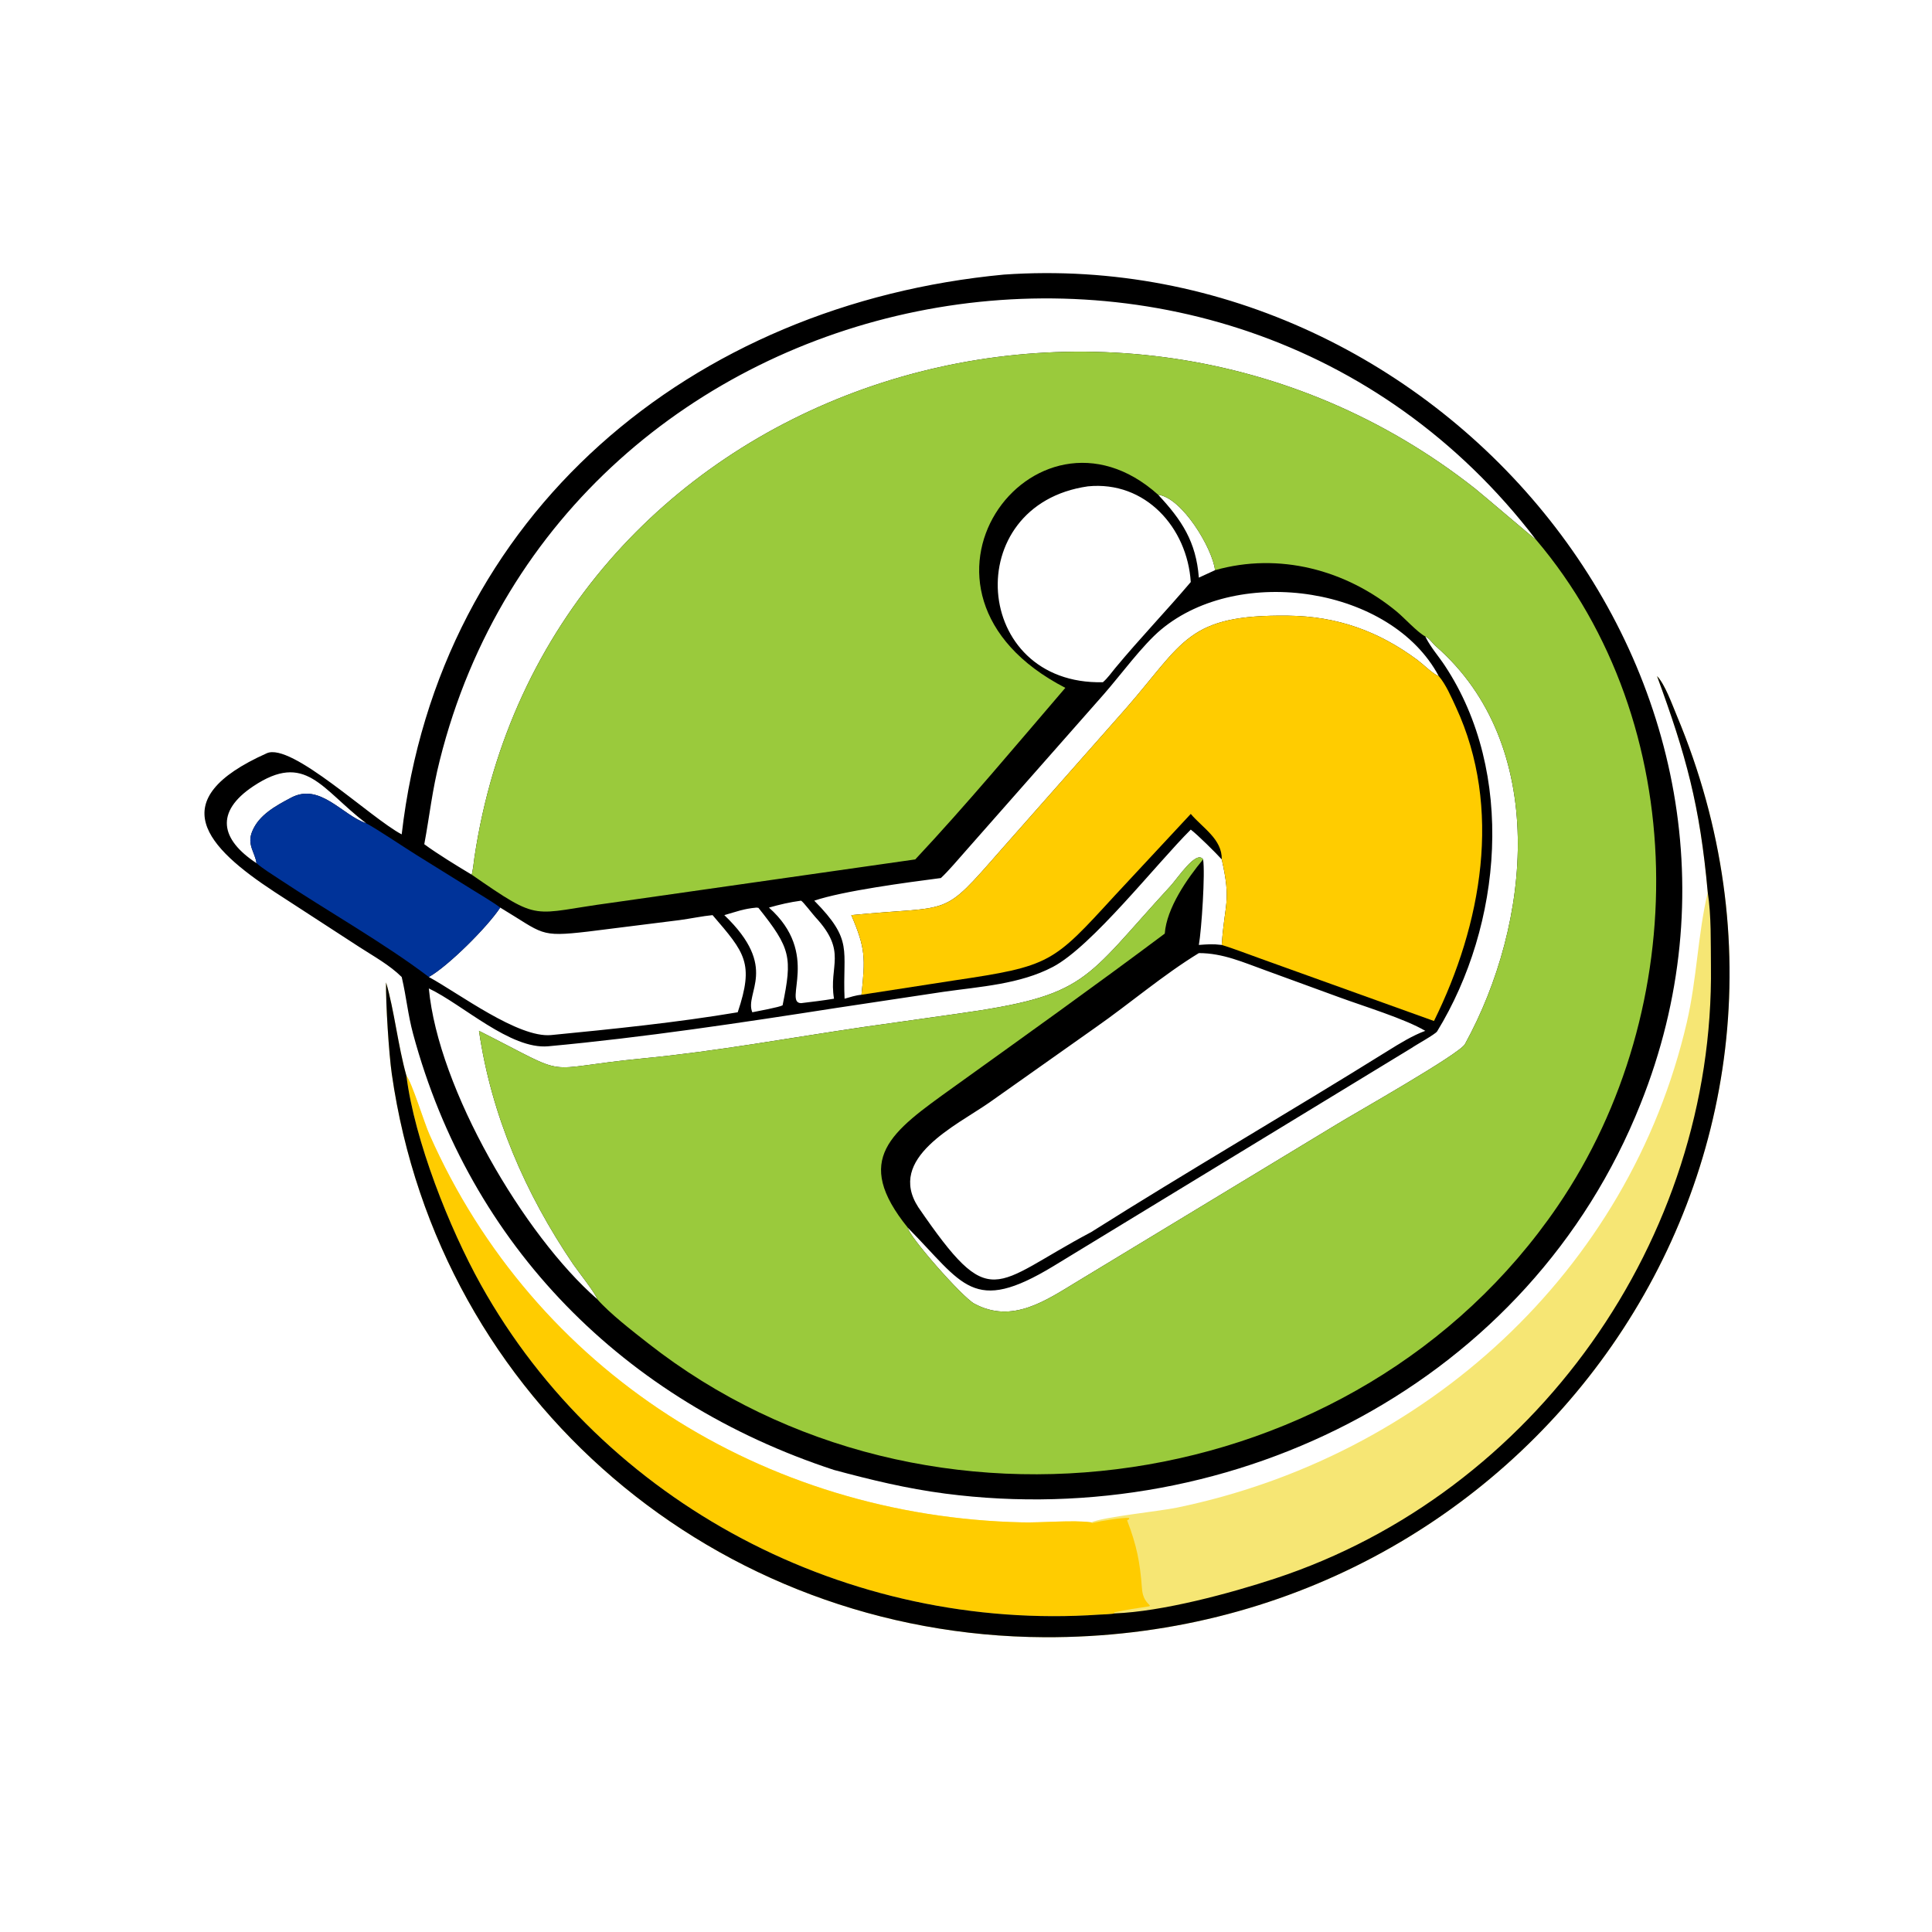 <?xml version="1.0" encoding="utf-8" ?><svg xmlns="http://www.w3.org/2000/svg" xmlns:xlink="http://www.w3.org/1999/xlink" width="692" height="692" viewBox="0 0 692 692"><path transform="scale(1.352 1.352)" d="M265.946 72.747C382.127 64.696 479.243 180.999 434.605 292.487C405.338 366.089 327.417 405.726 250.396 395.693C240.235 394.369 230.795 392.073 220.948 389.428C165.204 371.154 124.591 329.987 109.447 273.925C108.057 268.779 107.648 264.075 106.476 259.072L106.418 258.83C103.217 255.662 99.059 253.383 95.217 250.9L72.734 236.293C54.732 224.47 42.922 211.97 70.678 199.554C77.229 196.624 98.317 216.814 106.418 221.045C116.283 135.805 183.404 80.546 265.946 72.747ZM289.074 326.415C315.016 310.033 341.697 294.582 367.741 278.35C370.768 276.463 374.261 274.315 377.59 273.096C372.233 269.911 361.144 266.542 354.823 264.211L335.346 257.098C329.405 254.97 324.01 252.498 317.605 252.498C308.045 258.345 299.336 265.854 290.141 272.273L262.089 292.099C253.221 298.267 234.815 306.791 243.295 319.847C262.719 348.15 262.734 340.358 289.074 326.415ZM124.945 231.71C125.271 230.864 125.537 228.177 125.696 227.115C144.31 102.732 293.924 53.086 390.809 129.458C392.599 130.87 406.684 142.904 406.885 142.926C324.123 34.705 149.283 70.496 116.505 201.427C114.463 209.488 113.864 215.811 112.404 223.653C115.65 226.074 121.463 229.637 124.945 231.71ZM113.61 258.83C121.595 263.179 137.306 275.062 146.036 274.211C162.271 272.628 179.384 270.887 195.438 268.177C199.842 255.112 197.316 252.391 188.777 242.439C186.234 242.672 182.724 243.401 180.006 243.762L155.699 246.807C142.686 248.315 144.09 247.377 132.519 240.444C129.121 245.609 118.733 255.944 113.61 258.83ZM113.61 261.86C116.091 288.562 138.904 327.336 158.193 344.153C158.082 343.05 152.954 336.548 151.836 334.898C139.206 316.272 130.172 295.528 126.899 273.096C152.593 286.057 141.904 283.132 170.458 280.384C190.048 278.498 209.263 274.929 228.674 272.091L253.178 268.632C288.443 263.711 286.796 260.029 310.106 234.71C311.963 232.692 316.972 225.065 318.729 227.679C319.319 231.164 318.319 246.354 317.605 250.337C320.044 250.162 321.23 250.051 323.673 250.337C324.381 239.297 326.254 239.074 323.673 227.679C322.21 226.052 317.215 221.078 315.463 219.786C306.328 228.878 289.308 250.695 278.935 256.157C270.185 260.763 259.617 261.382 249.952 262.756L221.673 267.013C196.592 270.912 170.579 274.851 145.254 277.183C135.239 278.106 122.612 266.138 113.61 261.86ZM249.261 232.614C240.328 233.777 223.389 236.011 215.717 238.609C226.214 249.246 223.165 251.457 223.749 264.582C225.214 264.168 226.722 263.658 228.224 263.539C229.253 253.844 229.333 251.286 225.531 242.439C252.862 239.749 249.05 243.56 265.254 225.079L298.282 187.69C313.722 170.006 314.542 162.78 341.296 163.109C354.263 163.269 365.198 167.177 375.576 174.894C376.956 175.92 379.804 178.704 381.159 179.118C368.617 155.54 328.41 149.416 307.583 166.8C302.682 170.891 296.845 178.893 292.416 183.938L255.863 225.405C254.055 227.443 251.171 230.865 249.261 232.614ZM377.59 168.609L377.76 168.95C379.118 171.608 381.13 173.861 382.762 176.327C401.543 204.703 397.998 245.041 380.733 273.236C380.268 273.996 375.02 276.874 373.988 277.623L279.075 335.434C257.663 348.418 255.239 340.172 240.549 325.307C240.475 327.173 254.851 343.614 258.133 345.379C268.241 350.815 277.112 344.493 285.578 339.391L354.12 297.873C358.716 295.042 386.63 279.286 388.097 276.621C405.703 244.625 410.393 197.355 380.38 171.19C379.488 170.412 378.617 169.026 377.59 168.609ZM212.226 265.758C215.173 265.403 218.017 265.065 220.948 264.582C219.49 255.723 224.592 252.232 216.042 242.999C215.334 242.244 212.775 238.873 212.226 238.609C209.218 239.014 206.633 239.613 203.716 240.444C217.487 252.669 207.384 265.635 212.226 265.758ZM191.891 242.439C206.532 256.457 197.152 262.962 199.301 268.177C200.695 267.9 206.563 266.811 207.328 266.333C209.935 253.602 209.513 251.268 200.927 240.509L200.397 240.444C196.869 240.774 195.164 241.517 191.891 242.439ZM96.984 218.096C85.106 209.033 80.988 199.039 67.097 208.297C56.916 215.082 58.395 222.386 67.948 228.676C67.603 225.86 65.325 223.781 66.829 220.226C68.605 215.852 73.168 213.419 77.134 211.319C84.768 207.278 90.73 216.013 96.984 218.096ZM317.605 153.032L321.892 151.056C321.24 145.318 313.216 131.86 306.81 131.062C313.068 137.762 316.875 143.486 317.605 153.032ZM292.183 180.738C293.454 179.643 294.376 178.285 295.446 176.995C302.061 169.024 308.983 161.851 315.463 154.194C314.541 139.815 303.445 127.319 288.197 128.848C254.104 133.738 257.493 181.54 292.183 180.738Z"/><path fill="#9ACA3C" transform="scale(1.352 1.352)" d="M124.945 231.71C125.271 230.864 125.537 228.177 125.696 227.115C144.31 102.732 293.924 53.086 390.809 129.458C392.599 130.87 406.684 142.904 406.885 142.926C448.371 191.774 448.368 267.172 412.689 319.492C359.491 397.5 245.479 413.86 171.638 355.826C167.546 352.61 161.555 347.993 158.193 344.153C158.082 343.05 152.954 336.548 151.836 334.898C139.206 316.272 130.172 295.528 126.899 273.096C152.593 286.057 141.904 283.132 170.458 280.384C190.048 278.498 209.263 274.929 228.674 272.091L253.178 268.632C288.443 263.711 286.796 260.029 310.106 234.71C311.963 232.692 316.972 225.065 318.729 227.679C314.517 232.759 309.066 240.559 308.576 247.333C290.082 261.174 271.19 274.666 252.425 288.144C236.097 299.871 225.722 307.007 240.549 325.307C240.475 327.173 254.851 343.614 258.133 345.379C268.241 350.815 277.112 344.493 285.578 339.391L354.12 297.873C358.716 295.042 386.63 279.286 388.097 276.621C405.703 244.625 410.393 197.355 380.38 171.19C379.488 170.412 378.617 169.026 377.59 168.609C375.573 167.57 371.963 163.623 370.02 162.019C356.583 150.926 338.828 146.255 321.892 151.056C321.24 145.318 313.216 131.86 306.81 131.062C273.986 101.581 232.943 156.772 282.234 182.227C269.517 197.05 255.818 213.454 242.476 227.679L162.07 239.156C140.402 242.035 143.6 244.606 124.945 231.71Z"/><path fill="#FC0" transform="scale(1.352 1.352)" d="M225.531 242.439C252.862 239.749 249.05 243.56 265.254 225.079L298.282 187.69C313.722 170.006 314.542 162.78 341.296 163.109C354.263 163.269 365.198 167.177 375.576 174.894C376.956 175.92 379.804 178.704 381.159 179.118C383.041 181.285 384.504 184.723 385.71 187.325C398.133 214.12 392.51 244.965 379.898 270.49L333.815 253.915C330.706 252.805 326.756 251.278 323.673 250.337C324.381 239.297 326.254 239.074 323.673 227.679C323.795 222.314 318.624 219.366 315.463 215.627L295.204 237.394C278.926 255.143 278.358 255.951 252.698 259.752L228.224 263.539C229.253 253.844 229.333 251.286 225.531 242.439Z"/><path fill="#039" transform="scale(1.352 1.352)" d="M67.948 228.676C67.603 225.86 65.325 223.781 66.829 220.226C68.605 215.852 73.168 213.419 77.134 211.319C84.768 207.278 90.73 216.013 96.984 218.096C99.651 219.465 107.41 224.702 110.403 226.546L124.959 235.595C127.034 236.898 130.677 239.03 132.519 240.444C129.121 245.609 118.733 255.944 113.61 258.83C101.827 249.873 86.47 241.205 73.885 232.838C71.848 231.483 69.815 230.267 67.948 228.676Z"/><path fill="#F6E674" transform="scale(1.352 1.352)" d="M438.991 179.118C441.05 181.187 443.002 186.67 444.193 189.509C494.015 308.341 404.588 434.352 276.666 433.738C190.109 433.322 116.24 371.375 103.794 284.495C103.035 279.191 102.17 265.836 102.276 260.264C104.471 267.707 105.41 276.957 107.67 285.008C109.136 286.792 112.44 297.653 113.791 300.605C141.519 363.315 202.364 401.759 270.854 403.317C276.077 403.435 284.306 402.646 289.074 403.301C292.544 401.839 306.975 400.401 311.768 399.413C377.58 385.832 431.518 336.928 446.87 270.882C449.567 259.279 449.771 247.59 452.425 236.424C450.351 213.314 446.683 200.108 438.991 179.118Z"/><path fill="#FC0" transform="scale(1.352 1.352)" d="M107.67 285.008C109.136 286.792 112.44 297.653 113.791 300.605C141.519 363.315 202.364 401.759 270.854 403.317C276.077 403.435 284.306 402.646 289.074 403.301L289.315 403.514L289.752 403.403C291.445 402.981 297.497 401.96 299.092 402.156L299.156 402.47L298.59 402.745C301.134 409.41 302.015 413.762 302.536 420.87C303.035 427.675 310.087 424.08 295.166 427.151L295.246 427.429C294.557 427.651 292.078 427.695 291.242 427.752C224.827 432.305 159.902 398.644 127.406 340.385C119.026 325.361 109.828 302.122 107.67 285.008Z"/><path transform="scale(1.352 1.352)" d="M438.991 179.118C441.05 181.187 443.002 186.67 444.193 189.509C494.015 308.341 404.588 434.352 276.666 433.738C190.109 433.322 116.24 371.375 103.794 284.495C103.035 279.191 102.17 265.836 102.276 260.264C104.471 267.707 105.41 276.957 107.67 285.008C109.828 302.122 119.026 325.361 127.406 340.385C159.902 398.644 224.827 432.305 291.242 427.752C292.078 427.695 294.557 427.651 295.246 427.429C307.944 426.971 325.964 422.088 337.801 418.192C406.597 395.553 454.172 328.271 453.27 255.962C453.192 249.719 453.395 242.629 452.425 236.424C450.351 213.314 446.683 200.108 438.991 179.118Z"/></svg>